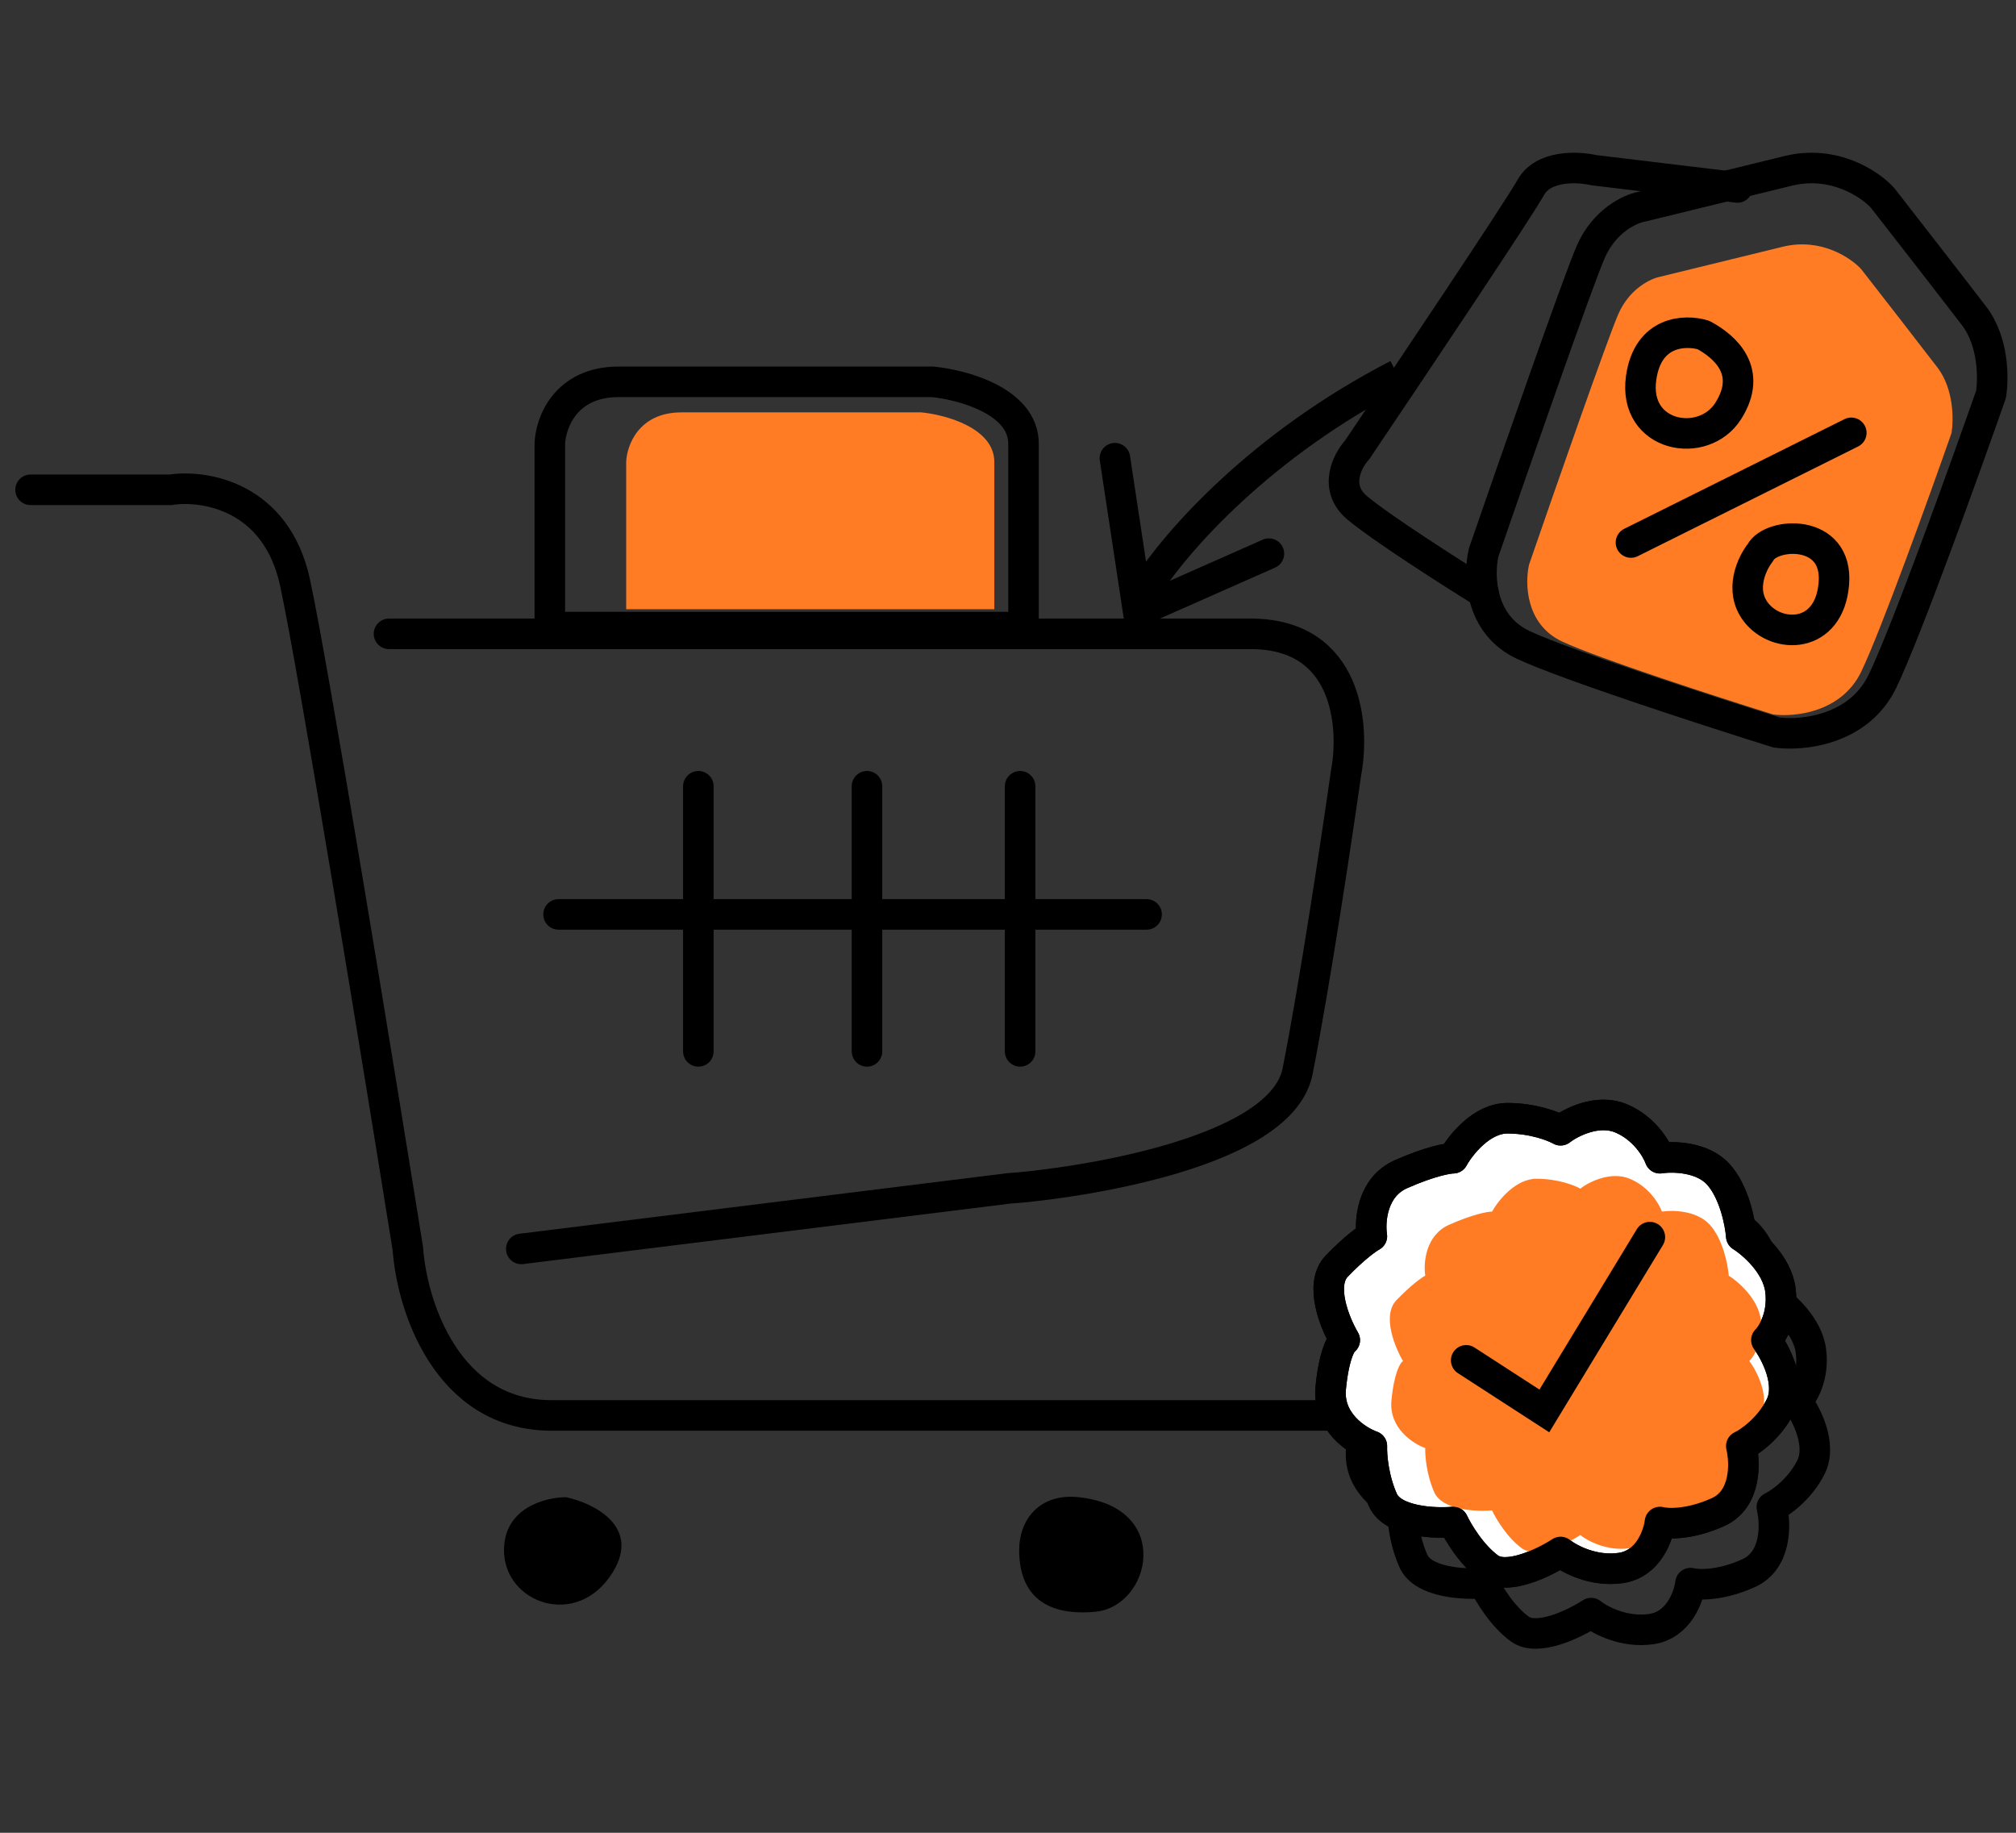 <svg width="132" height="120" viewBox="0 0 132 120" fill="none" xmlns="http://www.w3.org/2000/svg">
<rect x="0" y="0" width="132" height="120" fill="#333333" stroke="none"/>
<path d="M2 32.069H11.17C13.377 31.73 18.098 32.474 19.321 38.155C20.543 43.835 24.755 69.6 26.707 81.772C26.962 85.406 29.204 92.676 36.132 92.676C43.06 92.676 75.42 92.676 87.477 92.676M34.132 81.772L66.074 77.806C68.561 77.662 83.82 75.926 84.962 70.14C86.104 64.354 87.552 54.711 88.133 50.613C88.715 47.575 88.279 41.5 81.886 41.5C75.493 41.5 39.611 41.5 25.47 41.5M36.572 59.87H75.074M45.725 51.48V68.838M56.767 51.48V68.838M66.793 51.48V68.838" stroke="black" stroke-width="2" stroke-linecap="round"/>
<path d="M41 30.25V39.887H65.104V30.25C65.104 28.021 61.917 27.155 60.323 27H44.615C41.816 27 41.039 29.167 41 30.25Z" fill="#FF7C25"/>
<path d="M36 29.05V41.056H67.015V29.05C67.015 26.272 63.044 25.193 61.058 25H40.504C37.017 25 36.048 27.7 36 29.05Z" stroke="black" stroke-width="2" stroke-linecap="round"/>
<path d="M33 101.5C33 98.722 35.712 98.028 37.068 98.029C38.86 98.414 41.979 99.938 40.119 102.947C37.795 106.708 33 104.972 33 101.5Z" fill="black"/>
<path d="M66.732 101.5C66.732 99.463 68.087 97.756 70.631 98.029C76.85 98.695 75.351 105.201 71.704 105.531C68.058 105.861 66.732 104.046 66.732 101.5Z" fill="black"/>
<path d="M108.414 25.843C108.686 23.907 110.221 23.87 110.954 24.093C111.852 24.577 112.974 25.582 111.964 27.183C110.954 28.784 108.075 28.263 108.414 25.843Z" fill="white"/>
<path d="M115.257 40.134C114.577 39.24 115.099 38.149 115.444 37.714C115.871 36.882 118.623 36.709 118.436 38.98C118.249 41.251 116.107 41.251 115.257 40.134Z" fill="white"/>
<path d="M113.761 12.274L104.361 11.143C103.328 10.903 101.056 10.793 100.229 12.274C99.403 13.755 92.31 24.34 88.867 29.448C88.213 30.167 87.297 31.936 88.867 33.252C90.437 34.569 95.03 37.503 97.13 38.806" stroke="black" stroke-width="2" stroke-linecap="round" stroke-linejoin="round"/>
<path d="M108.705 18.117L116.729 16.155C119.22 15.546 121.192 16.882 121.867 17.626C123.087 19.191 125.795 22.671 126.865 24.073C127.934 25.474 127.92 27.506 127.78 28.347C126.348 32.435 123.162 41.283 121.867 43.974C120.572 46.664 117.48 46.963 116.096 46.776C112.506 45.655 104.722 43.133 102.3 42.011C99.879 40.89 99.837 38.181 100.118 36.966C101.761 32.201 105.228 22.251 105.96 20.569C106.692 18.887 108.095 18.233 108.705 18.117Z" fill="#FF7C25"/>
<path d="M106.789 35.521L121.216 28.339M117.091 11.186L107.455 13.542C106.722 13.682 105.037 14.468 104.158 16.487C103.279 18.507 99.115 30.457 97.142 36.179C96.804 37.638 96.855 40.892 99.763 42.238C102.67 43.585 112.019 46.614 116.33 47.961C117.992 48.185 121.706 47.826 123.261 44.595C124.817 41.363 128.643 30.737 130.362 25.828C130.531 24.819 130.548 22.378 129.263 20.695C127.978 19.012 124.727 14.832 123.261 12.953C122.451 12.059 120.082 10.454 117.091 11.186ZM111.537 21.935C110.359 21.576 107.891 21.636 107.455 24.748C106.909 28.638 111.537 29.476 113.161 26.903C114.784 24.329 112.98 22.713 111.537 21.935ZM115.264 36.179C114.709 36.877 113.871 38.633 114.964 40.069C116.33 41.864 119.773 41.864 120.074 38.214C120.374 34.563 115.95 34.841 115.264 36.179Z" stroke="black" stroke-width="2" stroke-linecap="round" stroke-linejoin="round"/>
<path d="M75 38.578C77.053 35.374 82.59 29.12 91.5 24.53" stroke="black" stroke-width="2"/>
<path d="M108.125 77.216C106.6 76.588 104.861 77.478 104.181 78.002C103.721 77.74 102.38 77.216 100.698 77.216C99.015 77.216 97.63 78.961 97.148 79.834C96.798 79.834 95.624 80.043 93.731 80.88C91.838 81.718 91.671 83.934 91.825 84.938C91.54 85.09 90.681 85.697 89.524 86.901C88.367 88.105 89.392 90.631 90.05 91.743C89.831 91.874 89.34 92.685 89.13 94.884C88.919 97.083 90.838 98.33 91.825 98.679C91.803 99.268 91.916 100.8 92.547 102.213C93.178 103.626 95.878 103.762 97.148 103.653C97.455 104.307 98.358 105.825 99.515 106.663C100.671 107.5 103.108 106.314 104.181 105.616C104.751 106.074 106.337 106.924 108.125 106.663C109.913 106.401 110.579 104.547 110.688 103.653C111.192 103.783 112.66 103.836 114.501 102.998C116.341 102.161 116.275 99.77 116.012 98.679C116.56 98.418 117.84 97.528 118.576 96.062C119.312 94.596 118.269 92.572 117.656 91.743C118.05 91.35 118.786 90.146 118.576 88.471C118.366 86.796 116.779 85.418 116.012 84.938C115.947 84.065 115.552 82.032 114.501 80.88C113.449 79.729 111.521 79.703 110.688 79.834C110.469 79.223 109.65 77.845 108.125 77.216Z" stroke="black" stroke-width="2" stroke-linejoin="round"/>
<path d="M106.125 73.216C104.6 72.588 102.861 73.478 102.181 74.002C101.721 73.74 100.38 73.216 98.698 73.216C97.015 73.216 95.63 74.961 95.148 75.834C94.798 75.834 93.624 76.043 91.731 76.88C89.838 77.718 89.671 79.934 89.825 80.938C89.54 81.09 88.681 81.697 87.524 82.901C86.367 84.105 87.392 86.631 88.05 87.743C87.831 87.874 87.34 88.685 87.13 90.884C86.919 93.083 88.838 94.33 89.825 94.679C89.803 95.268 89.916 96.799 90.547 98.213C91.178 99.626 93.878 99.762 95.148 99.653C95.455 100.307 96.358 101.825 97.515 102.663C98.671 103.5 101.108 102.314 102.181 101.616C102.751 102.074 104.337 102.924 106.125 102.663C107.913 102.401 108.579 100.547 108.688 99.653C109.192 99.784 110.66 99.836 112.501 98.998C114.341 98.161 114.275 95.77 114.012 94.679C114.56 94.418 115.84 93.528 116.576 92.062C117.312 90.596 116.269 88.572 115.656 87.743C116.05 87.35 116.786 86.146 116.576 84.471C116.366 82.796 114.779 81.418 114.012 80.938C113.947 80.065 113.552 78.032 112.501 76.88C111.449 75.729 109.521 75.703 108.688 75.834C108.469 75.223 107.65 73.845 106.125 73.216Z" fill="white" stroke="black" stroke-width="2" stroke-linejoin="round"/>
<path d="M106.711 77.178C105.458 76.661 104.029 77.393 103.471 77.823C103.093 77.608 101.992 77.178 100.61 77.178C99.227 77.178 98.09 78.611 97.694 79.328C97.406 79.328 96.441 79.5 94.886 80.188C93.331 80.876 93.194 82.696 93.32 83.521C93.086 83.646 92.381 84.144 91.43 85.133C90.48 86.123 91.323 88.197 91.862 89.111C91.682 89.219 91.279 89.885 91.106 91.692C90.934 93.498 92.51 94.523 93.32 94.809C93.302 95.293 93.396 96.551 93.914 97.712C94.433 98.873 96.65 98.984 97.694 98.895C97.946 99.432 98.687 100.68 99.638 101.368C100.588 102.056 102.589 101.081 103.471 100.508C103.939 100.884 105.242 101.583 106.711 101.368C108.18 101.153 108.727 99.629 108.817 98.895C109.231 99.002 110.437 99.045 111.949 98.357C113.46 97.669 113.407 95.705 113.191 94.809C113.64 94.594 114.692 93.863 115.296 92.659C115.901 91.455 115.044 89.792 114.54 89.111C114.864 88.789 115.469 87.8 115.296 86.424C115.124 85.047 113.82 83.915 113.191 83.521C113.137 82.804 112.813 81.134 111.949 80.188C111.085 79.242 109.501 79.22 108.817 79.328C108.637 78.826 107.964 77.694 106.711 77.178Z" fill="#FF7C25"/>
<path d="M106.125 73.216C104.6 72.588 102.861 73.478 102.181 74.002C101.721 73.74 100.38 73.216 98.698 73.216C97.015 73.216 95.63 74.961 95.148 75.834C94.798 75.834 93.624 76.043 91.731 76.88C89.838 77.718 89.671 79.934 89.825 80.938C89.54 81.09 88.681 81.697 87.524 82.901C86.367 84.105 87.392 86.631 88.05 87.743C87.831 87.874 87.34 88.685 87.13 90.884C86.919 93.083 88.838 94.33 89.825 94.679C89.803 95.268 89.916 96.799 90.547 98.213C91.178 99.626 93.878 99.762 95.148 99.653C95.455 100.307 96.358 101.825 97.515 102.663C98.671 103.5 101.108 102.314 102.181 101.616C102.751 102.074 104.337 102.924 106.125 102.663C107.913 102.401 108.579 100.547 108.688 99.653C109.192 99.784 110.66 99.836 112.501 98.998C114.341 98.161 114.275 95.77 114.012 94.679C114.56 94.418 115.84 93.528 116.576 92.062C117.312 90.596 116.269 88.572 115.656 87.743C116.05 87.35 116.786 86.146 116.576 84.471C116.366 82.796 114.779 81.418 114.012 80.938C113.947 80.065 113.552 78.032 112.501 76.88C111.449 75.729 109.521 75.703 108.688 75.834C108.469 75.223 107.65 73.845 106.125 73.216Z" stroke="black" stroke-width="2" stroke-linejoin="round"/>
<path d="M96 89.067L101.118 92.38L108.027 81" stroke="black" stroke-width="2" stroke-linecap="round"/>
<path d="M73 30L74.522 40.037L83.082 36.25" stroke="black" stroke-width="2" stroke-linecap="round"/>
</svg>
